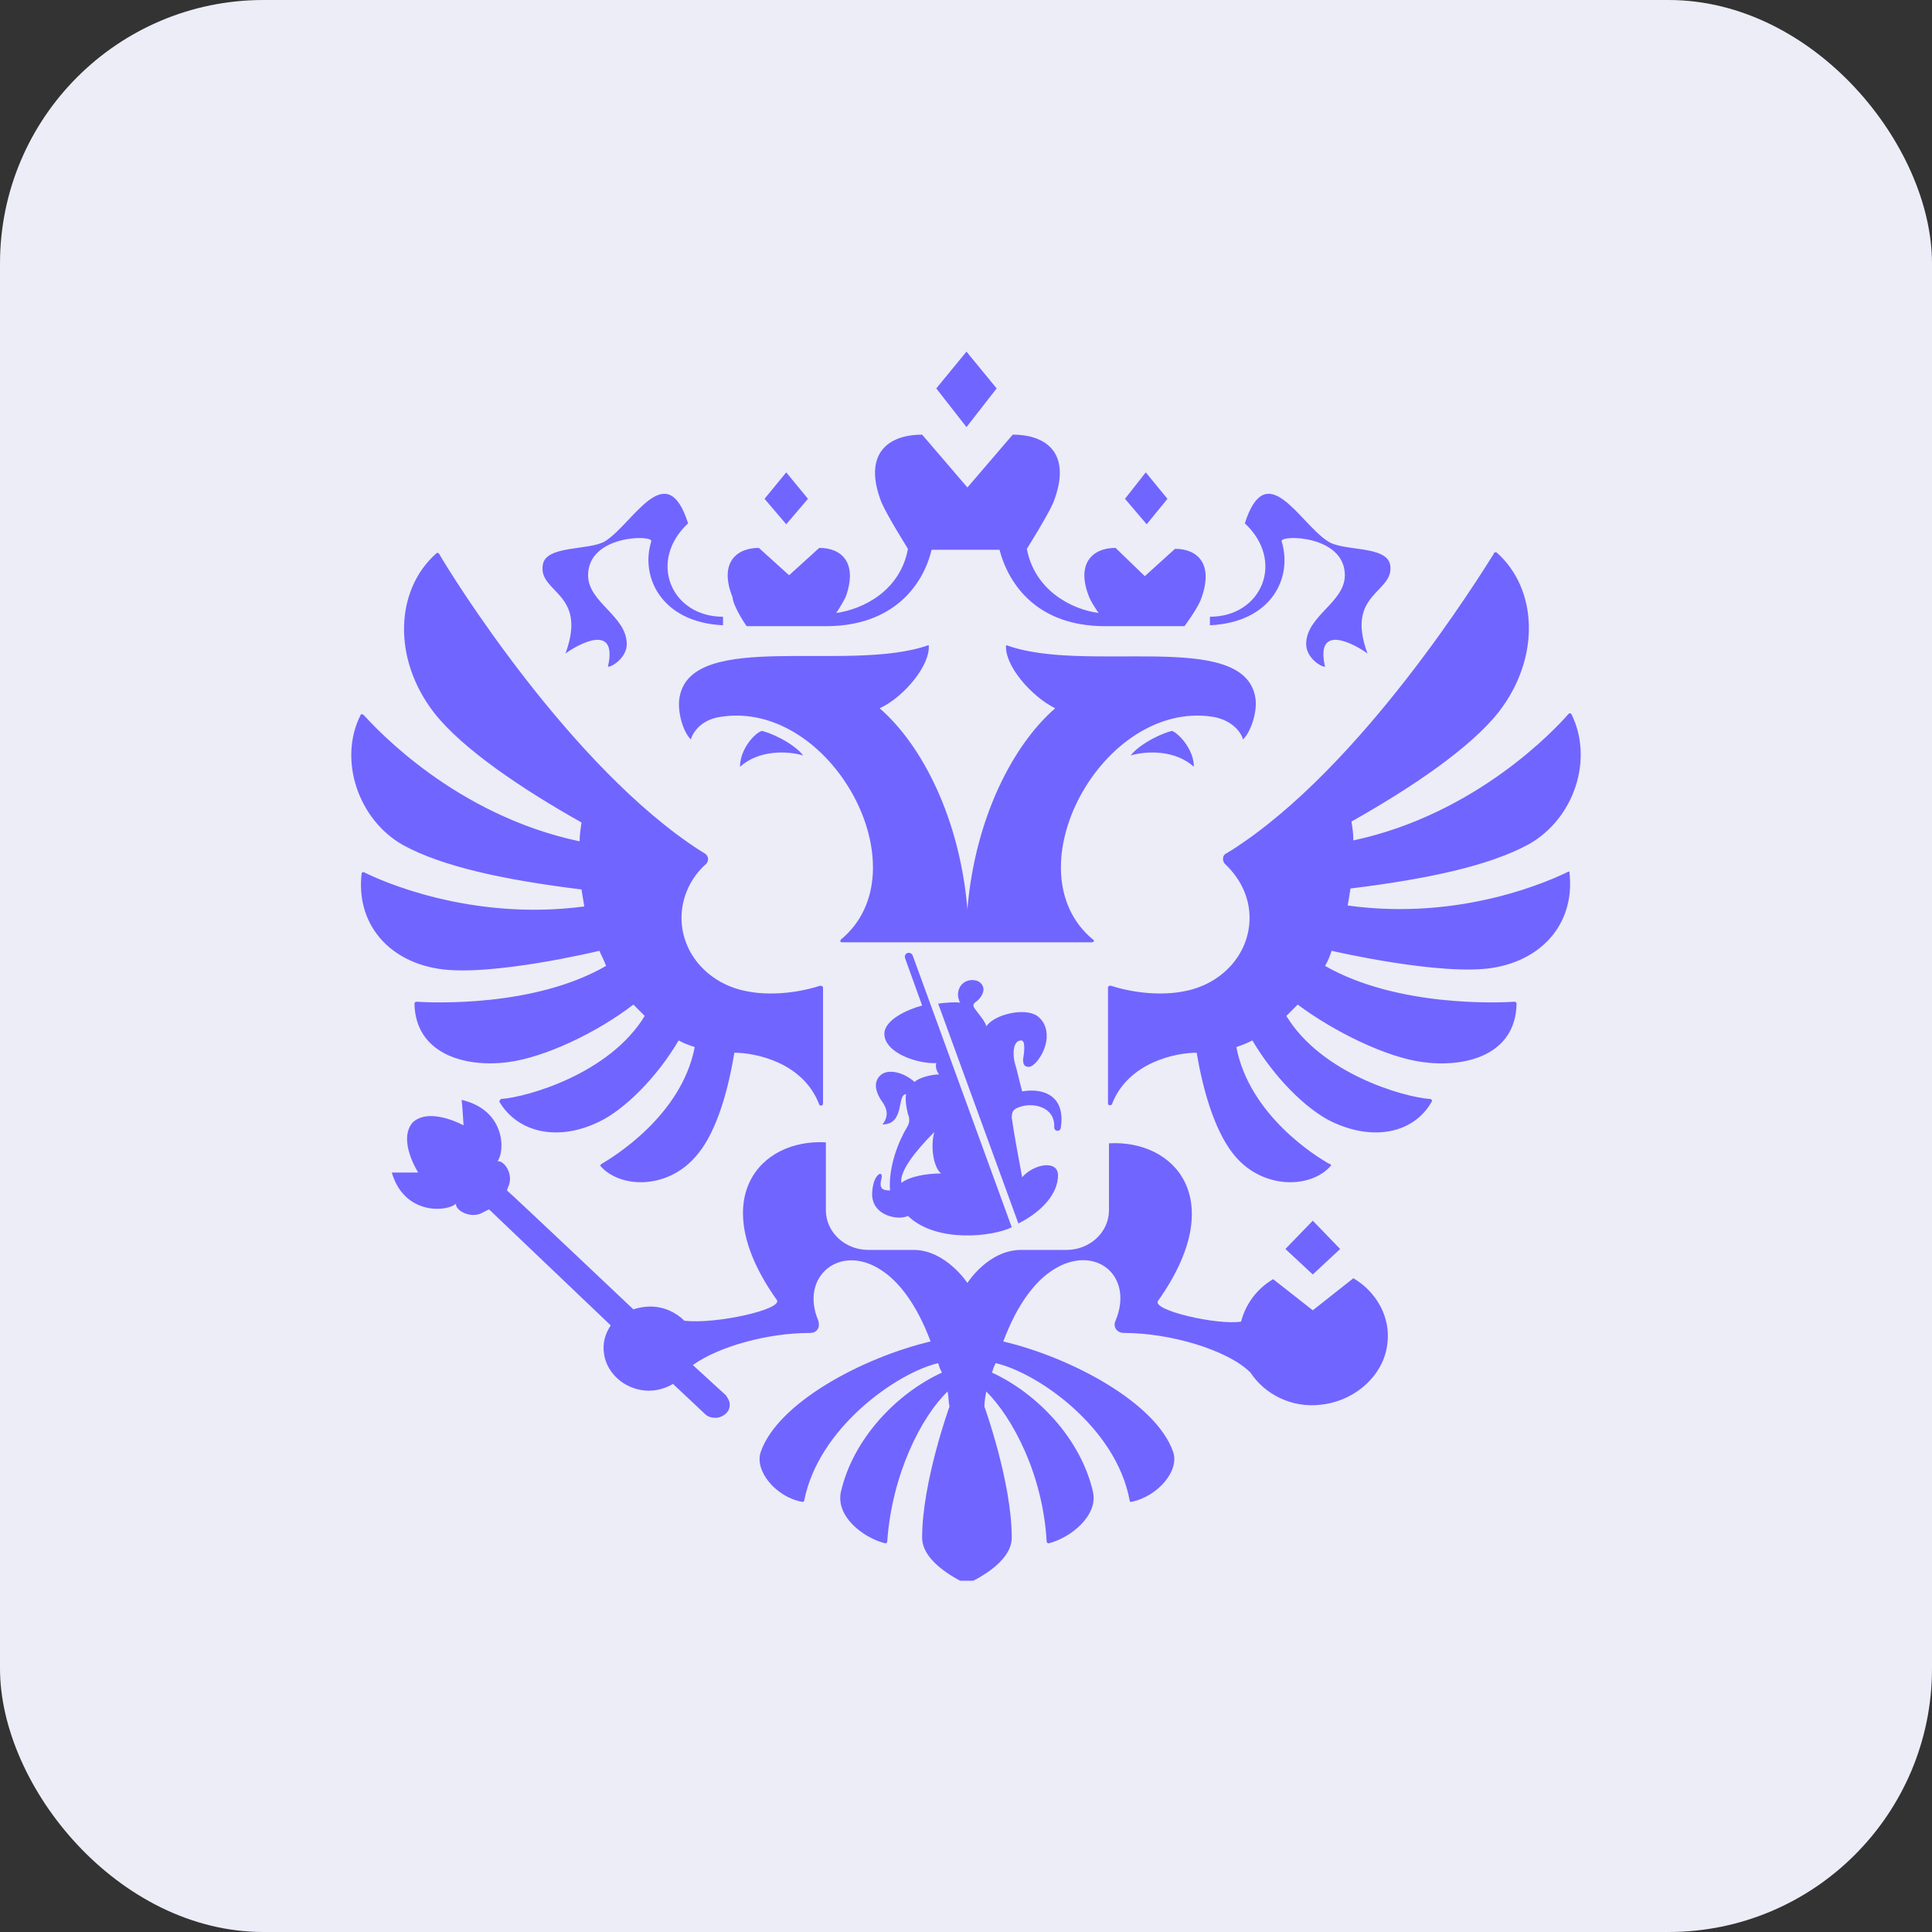<?xml version="1.0" encoding="UTF-8"?> <svg xmlns="http://www.w3.org/2000/svg" width="44" height="44" viewBox="0 0 44 44" fill="none"><rect x="0" y="0" width="44" height="44" fill="#333333" stroke="none"/><rect width="44" height="44" rx="6" fill="#ECEDF7"></rect><g clip-path="url(#clip0_2803_9205)"><path fill-rule="evenodd" clip-rule="evenodd" d="M27.19 17.463C26.76 17.076 26.115 17.098 25.75 17.205C25.986 16.905 26.545 16.668 26.695 16.647C26.825 16.69 27.19 17.055 27.19 17.463ZM28.587 15.873C28.307 14.326 24.718 15.357 22.913 14.691C22.87 15.142 23.472 15.852 24.031 16.131C23.064 16.969 22.204 18.645 22.032 20.708C21.86 18.645 21.001 16.969 20.034 16.131C20.592 15.873 21.194 15.142 21.151 14.691C19.346 15.336 15.757 14.326 15.478 15.873C15.413 16.195 15.564 16.69 15.736 16.84C15.757 16.733 15.929 16.389 16.423 16.324C18.938 15.938 21.044 19.827 19.153 21.396C19.131 21.417 19.131 21.46 19.174 21.46H24.869C24.912 21.46 24.933 21.417 24.89 21.396C22.999 19.827 25.105 15.938 27.62 16.324C28.114 16.41 28.286 16.733 28.307 16.84C28.479 16.69 28.651 16.195 28.587 15.873ZM29.188 12.327C29.145 12.177 30.628 12.177 30.628 13.101C30.628 13.724 29.747 14.025 29.747 14.67C29.747 14.97 30.069 15.185 30.177 15.185C29.941 14.154 30.886 14.691 31.144 14.884C30.628 13.488 31.767 13.509 31.66 12.864C31.574 12.413 30.585 12.564 30.241 12.327C29.597 11.919 28.845 10.372 28.35 11.919C29.274 12.778 28.737 14.046 27.555 14.046V14.24C28.952 14.175 29.446 13.165 29.188 12.327ZM12.878 14.884C13.136 14.691 14.081 14.154 13.845 15.185C13.952 15.185 14.274 14.97 14.274 14.67C14.274 14.025 13.393 13.724 13.393 13.101C13.393 12.177 14.876 12.177 14.833 12.327C14.575 13.144 15.069 14.175 16.466 14.24C16.466 14.218 16.466 14.046 16.466 14.046C15.284 14.046 14.747 12.778 15.671 11.919C15.177 10.372 14.425 11.919 13.78 12.327C13.415 12.542 12.426 12.413 12.362 12.864C12.254 13.509 13.393 13.488 12.878 14.884ZM16.853 17.463C17.283 17.076 17.928 17.098 18.293 17.205C18.057 16.905 17.498 16.668 17.348 16.647C17.197 16.69 16.853 17.055 16.853 17.463ZM22.698 8.846L22.011 8.008L21.323 8.846L22.011 9.727L22.698 8.846ZM26.588 11.36L26.094 10.758L25.621 11.36L26.115 11.94L26.588 11.36ZM30.521 28.445L29.898 27.8L29.274 28.445L29.898 29.025L30.521 28.445ZM18.401 11.36L17.906 10.758L17.412 11.36L17.906 11.94L18.401 11.36ZM17.004 14.261H18.809C20.334 14.261 21.022 13.337 21.216 12.521H22.763C22.978 13.337 23.644 14.261 25.17 14.261H26.975C26.975 14.261 27.297 13.832 27.362 13.617C27.641 12.843 27.276 12.499 26.76 12.499L26.072 13.122L25.406 12.478C24.869 12.478 24.504 12.843 24.804 13.595C24.847 13.703 24.933 13.832 25.019 13.96C24.375 13.874 23.558 13.423 23.386 12.499C23.386 12.499 23.859 11.747 23.988 11.446C24.418 10.35 23.859 9.899 23.064 9.899L22.032 11.102L21.001 9.899C20.206 9.899 19.647 10.35 20.077 11.446C20.206 11.747 20.678 12.499 20.678 12.499C20.506 13.445 19.668 13.874 19.045 13.96C19.131 13.832 19.217 13.681 19.26 13.595C19.539 12.822 19.174 12.478 18.658 12.478L17.971 13.101L17.283 12.478C16.746 12.478 16.38 12.843 16.681 13.595C16.703 13.832 17.004 14.261 17.004 14.261ZM35.721 19.849C35.377 20.021 33.314 20.988 30.693 20.622C30.714 20.493 30.736 20.364 30.757 20.235C32.498 20.021 33.916 19.72 34.819 19.226C35.85 18.645 36.301 17.291 35.786 16.26C35.764 16.238 35.743 16.238 35.721 16.26C35.442 16.582 33.637 18.538 30.822 19.14C30.822 18.989 30.8 18.839 30.779 18.71C32.154 17.936 33.486 17.034 34.131 16.217C35.098 14.97 35.012 13.402 34.088 12.585C34.088 12.585 34.066 12.564 34.045 12.585C34.023 12.585 34.023 12.585 34.023 12.607C33.723 13.079 31.015 17.485 28.028 19.376C27.985 19.397 27.963 19.419 27.92 19.44C27.834 19.483 27.834 19.612 27.899 19.677C28.243 19.999 28.458 20.429 28.458 20.902C28.458 21.74 27.813 22.427 26.953 22.578C26.524 22.664 25.9 22.642 25.299 22.449C25.277 22.449 25.234 22.449 25.234 22.492V25.135C25.234 25.178 25.299 25.178 25.32 25.157C25.686 24.19 26.782 23.975 27.254 23.975C27.426 25.006 27.727 25.866 28.135 26.339C28.78 27.091 29.855 27.069 30.306 26.553C30.306 26.553 30.327 26.532 30.306 26.532C30.306 26.511 30.306 26.511 30.284 26.511C30.005 26.36 28.458 25.415 28.157 23.846C28.286 23.803 28.393 23.76 28.522 23.695C29.016 24.534 29.747 25.264 30.327 25.544C31.316 26.016 32.218 25.78 32.605 25.092C32.627 25.071 32.605 25.028 32.562 25.028C31.96 24.985 30.091 24.448 29.296 23.137C29.382 23.051 29.468 22.965 29.554 22.879C30.392 23.502 31.574 24.082 32.412 24.19C33.4 24.319 34.518 24.018 34.539 22.857C34.539 22.836 34.518 22.814 34.496 22.814C34.153 22.836 31.832 22.943 30.177 21.998C30.241 21.89 30.284 21.783 30.327 21.654C30.327 21.654 32.82 22.234 34.002 22.041C35.184 21.847 35.872 20.966 35.743 19.87C35.764 19.87 35.743 19.849 35.721 19.849ZM13.651 21.654C13.694 21.761 13.759 21.869 13.802 21.998C12.168 22.943 9.848 22.836 9.482 22.814C9.461 22.814 9.439 22.836 9.439 22.857C9.461 23.996 10.578 24.319 11.567 24.19C12.405 24.082 13.587 23.523 14.425 22.879C14.511 22.965 14.597 23.051 14.683 23.137C13.888 24.448 12.018 24.985 11.416 25.028C11.395 25.028 11.373 25.071 11.373 25.092C11.782 25.78 12.684 26.016 13.651 25.544C14.231 25.264 14.962 24.534 15.456 23.695C15.564 23.76 15.693 23.803 15.822 23.846C15.521 25.415 13.952 26.36 13.694 26.511L13.673 26.532V26.553C14.124 27.069 15.198 27.091 15.843 26.339C16.252 25.887 16.552 25.028 16.724 23.975C17.197 23.975 18.293 24.19 18.658 25.157C18.68 25.2 18.744 25.178 18.744 25.135V22.492C18.744 22.47 18.723 22.449 18.68 22.449C18.078 22.642 17.455 22.664 17.025 22.578C16.166 22.427 15.521 21.74 15.521 20.902C15.521 20.429 15.736 19.978 16.08 19.677C16.144 19.612 16.144 19.505 16.058 19.44C16.015 19.419 15.994 19.397 15.951 19.376C13.007 17.485 10.277 13.101 9.998 12.607C9.976 12.585 9.955 12.585 9.933 12.607C9.009 13.423 8.923 14.992 9.89 16.238C10.535 17.055 11.868 17.958 13.243 18.731C13.221 18.882 13.2 19.032 13.2 19.161C10.363 18.559 8.58 16.604 8.279 16.281C8.257 16.26 8.214 16.26 8.214 16.281C7.699 17.291 8.15 18.667 9.181 19.247C10.084 19.741 11.502 20.042 13.243 20.257C13.264 20.386 13.286 20.515 13.307 20.644C10.707 20.988 8.644 20.042 8.3 19.87C8.279 19.849 8.236 19.87 8.236 19.892C8.107 20.988 8.795 21.869 9.976 22.062C11.158 22.256 13.651 21.654 13.651 21.654ZM29.898 29.841L28.995 29.132C28.63 29.347 28.372 29.691 28.264 30.099C27.727 30.185 26.223 29.841 26.373 29.627C28.006 27.327 26.76 25.952 25.256 26.038V27.564C25.256 28.058 24.826 28.466 24.289 28.466H23.257C22.505 28.466 22.032 29.218 22.032 29.218C22.032 29.218 21.538 28.466 20.807 28.466H19.776C19.239 28.466 18.809 28.058 18.809 27.564V26.016C17.305 25.93 16.058 27.306 17.691 29.605C17.842 29.82 16.294 30.164 15.585 30.078C15.392 29.884 15.113 29.756 14.812 29.756C14.683 29.756 14.554 29.777 14.425 29.82C14.425 29.82 11.588 27.134 11.545 27.112L11.567 27.048C11.717 26.747 11.481 26.425 11.33 26.446C11.502 26.231 11.524 25.286 10.514 25.049C10.535 25.243 10.557 25.629 10.557 25.629C10.557 25.629 9.783 25.2 9.396 25.565C9.052 25.973 9.525 26.704 9.525 26.704C9.525 26.704 9.138 26.704 8.923 26.704C9.203 27.671 10.17 27.607 10.385 27.413C10.363 27.564 10.729 27.778 11.008 27.607L11.137 27.542C11.158 27.564 13.909 30.185 13.909 30.185C13.78 30.379 13.716 30.594 13.759 30.852C13.823 31.238 14.146 31.561 14.554 31.647C14.833 31.711 15.113 31.647 15.327 31.518L16.058 32.205C16.122 32.27 16.209 32.291 16.316 32.291C16.488 32.27 16.638 32.141 16.617 31.969C16.617 31.904 16.574 31.84 16.531 31.776C16.509 31.754 15.779 31.088 15.779 31.088C16.38 30.658 17.498 30.357 18.443 30.357C18.615 30.357 18.68 30.228 18.637 30.078C18.207 29.068 19.131 28.316 20.055 28.917C20.463 29.175 20.872 29.691 21.194 30.551C19.647 30.916 17.713 31.947 17.326 33.065C17.175 33.495 17.67 34.096 18.271 34.204H18.293L18.314 34.182C18.637 32.506 20.442 31.26 21.366 31.045C21.409 31.174 21.387 31.131 21.452 31.26C20.421 31.733 19.432 32.764 19.153 33.968C19.024 34.526 19.647 35.02 20.163 35.149C20.184 35.149 20.206 35.128 20.206 35.106C20.313 33.581 20.979 32.27 21.581 31.69C21.602 31.797 21.602 31.926 21.624 32.033C21.624 32.033 21.001 33.753 21.001 35.02C21.001 35.601 21.882 36.009 22.011 36.074C22.161 36.009 23.042 35.601 23.042 35.02C23.042 33.753 22.419 32.033 22.419 32.033C22.419 31.926 22.441 31.797 22.462 31.69C23.064 32.291 23.751 33.581 23.837 35.106C23.837 35.128 23.859 35.149 23.88 35.149C24.396 35.02 25.019 34.505 24.89 33.968C24.611 32.764 23.622 31.733 22.591 31.26C22.634 31.131 22.613 31.174 22.677 31.045C23.622 31.26 25.428 32.506 25.729 34.182C25.729 34.182 25.729 34.204 25.75 34.204H25.771C26.373 34.075 26.867 33.495 26.717 33.065C26.33 31.947 24.396 30.916 22.849 30.551C23.171 29.691 23.579 29.175 23.988 28.917C24.933 28.316 25.836 29.046 25.406 30.078C25.342 30.207 25.428 30.357 25.599 30.357C26.652 30.357 27.963 30.744 28.479 31.26C28.802 31.754 29.425 32.076 30.091 31.99C30.864 31.904 31.509 31.324 31.595 30.615C31.681 29.992 31.337 29.412 30.822 29.111L29.898 29.841ZM23.193 25.221C23.515 25.092 24.031 25.2 24.009 25.672C24.009 25.78 24.16 25.78 24.16 25.672C24.267 24.963 23.773 24.77 23.279 24.856C23.214 24.619 23.171 24.404 23.107 24.19C23.064 24.018 23.064 23.695 23.257 23.695C23.365 23.695 23.322 23.996 23.3 24.125C23.3 24.233 23.322 24.297 23.429 24.297C23.494 24.297 23.558 24.233 23.601 24.19C23.88 23.867 23.945 23.373 23.622 23.137C23.343 22.943 22.655 23.094 22.462 23.373C22.441 23.266 22.29 23.094 22.226 23.008C22.161 22.922 22.14 22.879 22.226 22.814C22.269 22.793 22.398 22.664 22.398 22.535C22.398 22.449 22.333 22.32 22.14 22.32C21.989 22.32 21.817 22.427 21.817 22.664C21.817 22.707 21.839 22.771 21.86 22.836C21.774 22.814 21.517 22.836 21.366 22.857L23.193 27.864C23.708 27.607 24.095 27.198 24.095 26.768C24.095 26.403 23.537 26.511 23.279 26.811C23.193 26.339 23.107 25.909 23.042 25.457C23.042 25.307 23.085 25.264 23.193 25.221ZM20.614 21.826L21.001 22.9C20.678 22.986 20.141 23.223 20.141 23.545C20.141 23.975 20.893 24.233 21.323 24.211C21.302 24.297 21.323 24.383 21.387 24.469C21.237 24.469 20.936 24.534 20.829 24.641C20.592 24.426 20.249 24.34 20.077 24.469C19.905 24.598 19.905 24.813 20.077 25.071C20.206 25.243 20.249 25.415 20.098 25.608C20.614 25.608 20.421 24.92 20.635 24.92C20.614 25.049 20.635 25.2 20.678 25.372C20.721 25.479 20.721 25.565 20.657 25.672C20.485 25.952 20.227 26.553 20.27 27.112C20.098 27.112 20.012 27.069 20.077 26.833C20.098 26.747 20.055 26.682 19.969 26.79C19.883 26.897 19.862 27.112 19.862 27.198C19.862 27.692 20.463 27.8 20.678 27.692C21.323 28.316 22.613 28.165 23.042 27.95L20.786 21.761C20.743 21.654 20.571 21.697 20.614 21.826ZM20.528 26.94C20.485 26.682 20.829 26.231 21.28 25.78C21.194 26.059 21.237 26.553 21.43 26.725C21.108 26.725 20.721 26.79 20.528 26.94Z" fill="#7165FF"></path></g><defs><clipPath id="clip0_2803_9205"><rect width="28" height="28" fill="white" transform="translate(8 8)"></rect></clipPath></defs></svg> 